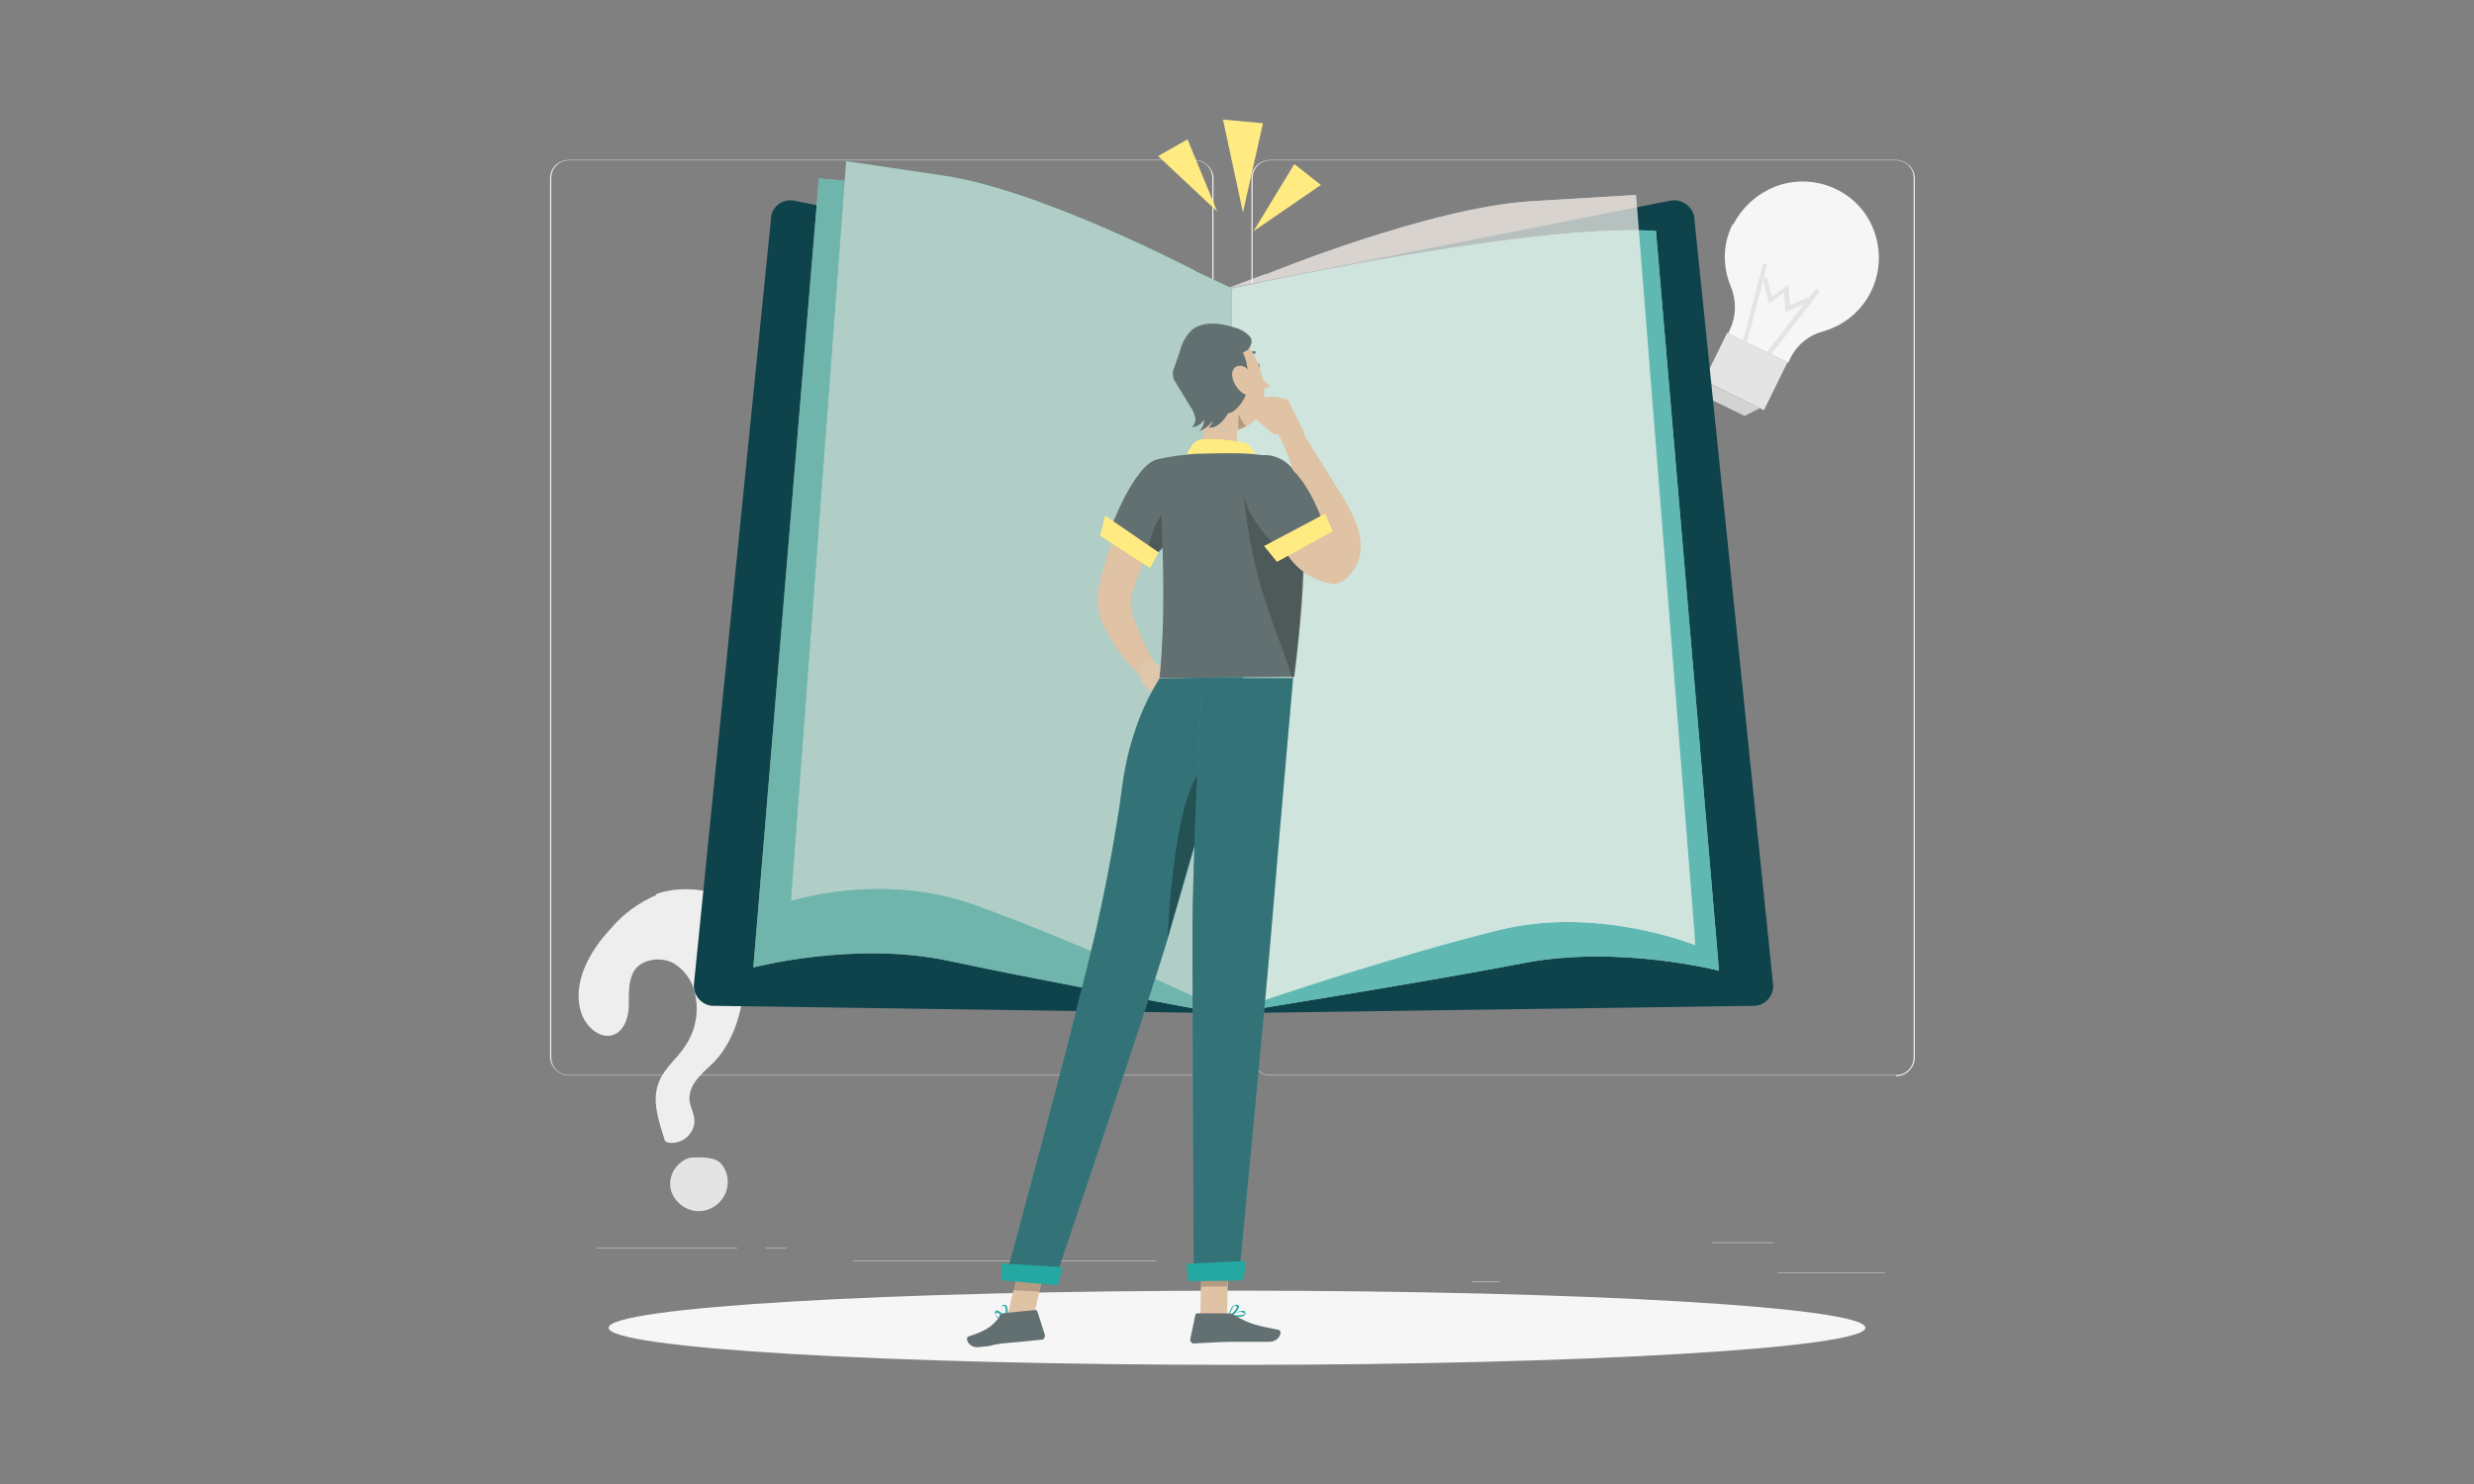 <svg xmlns="http://www.w3.org/2000/svg" xmlns:xlink="http://www.w3.org/1999/xlink" id="Graphics" viewBox="0 0 600 360"><rect x="0" y="0" width="600" height="360" fill="#808080" stroke="none"/><defs><style>      .st0 {        fill: none;      }      .st1 {        fill: #f5efeb;      }      .st2 {        fill: #dfc9bb;      }      .st3 {        fill: #627071;      }      .st4 {        fill: #e4e4e4;      }      .st5 {        fill: #f6f6f6;      }      .st6 {        fill: #e0c2a4;      }      .st7 {        clip-path: url(#clippath-17);      }      .st8 {        clip-path: url(#clippath-11);      }      .st9 {        clip-path: url(#clippath-16);      }      .st10 {        clip-path: url(#clippath-10);      }      .st11 {        clip-path: url(#clippath-15);      }      .st12 {        clip-path: url(#clippath-13);      }      .st13 {        clip-path: url(#clippath-14);      }      .st14 {        clip-path: url(#clippath-12);      }      .st15 {        clip-path: url(#clippath-1);      }      .st16 {        clip-path: url(#clippath-3);      }      .st17 {        clip-path: url(#clippath-4);      }      .st18 {        clip-path: url(#clippath-2);      }      .st19 {        clip-path: url(#clippath-7);      }      .st20 {        clip-path: url(#clippath-6);      }      .st21 {        clip-path: url(#clippath-9);      }      .st22 {        clip-path: url(#clippath-8);      }      .st23 {        clip-path: url(#clippath-5);      }      .st24 {        fill: #fff8f1;      }      .st25 {        fill: #ebddd6;      }      .st26 {        opacity: .8;      }      .st27 {        opacity: .7;      }      .st28 {        opacity: .6;      }      .st29 {        opacity: .5;      }      .st30 {        opacity: .2;      }      .st31 {        opacity: .3;      }      .st32 {        fill: #ffeb82;      }      .st33 {        fill: #dfc7ac;      }      .st34 {        fill: #24a8a2;      }      .st35 {        fill: #59a2a4;      }      .st36 {        fill: #eee;      }      .st37 {        clip-path: url(#clippath);      }      .st38 {        fill: #0e434c;      }    </style><clipPath id="clippath"><rect class="st0" x="103.6" y="28.9" width="393" height="302.2"></rect></clipPath><clipPath id="clippath-1"><rect class="st0" x="414" y="92.8" width="12.7" height="8.1"></rect></clipPath><clipPath id="clippath-2"><rect class="st0" x="103.6" y="28.9" width="393" height="302.2"></rect></clipPath><clipPath id="clippath-3"><rect class="st0" x="103.6" y="28.9" width="393" height="302.2"></rect></clipPath><clipPath id="clippath-4"><rect class="st0" x="297.2" y="55.8" width="119.8" height="190.2"></rect></clipPath><clipPath id="clippath-5"><rect class="st0" x="297.8" y="47.3" width="113.4" height="198.3"></rect></clipPath><clipPath id="clippath-6"><rect class="st0" x="297.9" y="47.3" width="113.1" height="198.3"></rect></clipPath><clipPath id="clippath-7"><rect class="st0" x="182.7" y="43.3" width="115.1" height="202.7"></rect></clipPath><clipPath id="clippath-8"><rect class="st0" x="191.7" y="38.9" width="107" height="207.2"></rect></clipPath><clipPath id="clippath-9"><rect class="st0" x="103.6" y="28.9" width="393" height="302.2"></rect></clipPath><clipPath id="clippath-10"><rect class="st0" x="278.3" y="122.5" width="7.8" height="13.2"></rect></clipPath><clipPath id="clippath-11"><rect class="st0" x="301.6" y="119.8" width="14.4" height="44.6"></rect></clipPath><clipPath id="clippath-12"><rect class="st0" x="300.3" y="100.5" width="2.1" height="3.7"></rect></clipPath><clipPath id="clippath-13"><rect class="st0" x="291.1" y="304.3" width="6.6" height="7.8"></rect></clipPath><clipPath id="clippath-14"><rect class="st0" x="245.7" y="305.2" width="8.1" height="8.1"></rect></clipPath><clipPath id="clippath-15"><rect class="st0" x="244.4" y="164.3" width="57.1" height="146.5"></rect></clipPath><clipPath id="clippath-16"><rect class="st0" x="283.1" y="185" width="12.4" height="43"></rect></clipPath><clipPath id="clippath-17"><rect class="st0" x="289.2" y="164.4" width="24.4" height="146.2"></rect></clipPath></defs><rect class="st0" x="166.5" y="77.3" width="267.1" height="205.4"></rect><g id="Groupe_957"><rect id="Rectangle_1288" class="st36" x="431.1" y="308.7" width="26" height=".1"></rect><rect id="Rectangle_1289" class="st36" x="356.9" y="310.8" width="6.8" height=".1"></rect><rect id="Rectangle_1290" class="st36" x="415.2" y="301.4" width="15" height=".1"></rect><rect id="Rectangle_1291" class="st36" x="144.8" y="302.7" width="34" height=".1"></rect><rect id="Rectangle_1292" class="st36" x="185.7" y="302.7" width="5" height=".1"></rect><rect id="Rectangle_1293" class="st36" x="206.8" y="305.9" width="73.6" height=".1"></rect><g id="Groupe_911"><g class="st37"><g id="Groupe_910"><path id="Trac&#xE9;_1889" class="st36" d="M289.8,260.9h-151.8c-2.5,0-4.6-2.1-4.6-4.6V43.2c0-2.5,2.1-4.4,4.6-4.4h151.7c2.5,0,4.6,2.1,4.6,4.4v213.3c0,2.5-2.1,4.6-4.6,4.6M138,38.9c-2.4,0-4.3,1.9-4.3,4.3v213.3c0,2.4,1.9,4.3,4.3,4.3h151.7c2.4,0,4.3-1.9,4.3-4.3V43.2c0-2.4-1.9-4.3-4.3-4.3h-151.7Z"></path><path id="Trac&#xE9;_1890" class="st36" d="M459.8,260.9h-151.7c-2.5,0-4.6-2.1-4.6-4.6V43.2c0-2.5,2.1-4.4,4.6-4.4h151.7c2.5,0,4.6,2.1,4.6,4.4v213.3c0,2.5-2.1,4.6-4.6,4.6M308.1,38.9c-2.4,0-4.3,1.9-4.3,4.3v213.3c0,2.4,1.9,4.3,4.3,4.3h151.7c2.4,0,4.3-1.9,4.3-4.3V43.2c0-2.4-1.9-4.3-4.3-4.3h-151.7Z"></path><path id="Trac&#xE9;_1891" class="st36" d="M159.2,217.1c-4.3,1.9-8.1,4.6-11,8.1-5.3,5.6-9.6,13.4-7.2,20.6,1.2,3.5,4.9,6.6,8.1,5.1,2.5-1.2,3.4-4.4,3.4-7.2s-.1-5.9,1.3-8.2c1.9-2.9,6.5-3.5,9.6-1.8,3.1,1.9,5,5.1,5.4,8.7.6,4.1-.4,8.2-2.8,11.6-1.9,2.9-4.9,5.1-6.2,8.5-1.8,4.4-.1,9.3,1.3,13.7,0,.3.1.6.4.7.1.1.4.3.7.3,2.9.4,5.7-1.6,6.2-4.7v-.7c0-1.8-1.2-3.5-1.2-5.3,0-3.7,3.2-6.2,5.9-8.8,6.9-7.2,7.9-18.1,7.7-28.1,0-2.8-.4-5.6-1.5-8.1-3.1-6.3-14.4-6.8-20.2-4.6"></path><path id="Trac&#xE9;_1892" class="st4" d="M167.1,280.9c-3.4,1.2-5.3,4.7-4.3,8.1,1.2,3.4,4.6,5.3,7.9,4.7,2.1-.4,4-1.8,5-3.7,1.3-2.5,1-5.7-.9-7.8-1.9-2.1-7.8-1.3-7.8-1.3"></path><g id="Groupe_909" class="st27"><g id="Groupe_908"><g class="st15"><g id="Groupe_907"><path id="Trac&#xE9;_1893" class="st5" d="M414.9,96.9l8.2,4,3.7-1.9-12.7-6.2.9,4.1h-.1Z"></path></g></g></g></g><path id="Trac&#xE9;_1894" class="st5" d="M420.2,54.4c-2.4,4.7-2.5,10.3-.4,15.2,1.3,3.2,1.3,6.9-.1,10l-.6,1.3,14.6,7.1.6-1.3c1.6-3.1,4.4-5.4,7.8-6.3,9.9-2.8,15.6-12.9,12.9-22.8-2.6-9.9-12.9-15.6-22.8-12.9-5.1,1.5-9.4,5-11.8,9.7"></path><rect id="Rectangle_1296" class="st4" x="425.2" y="77.4" width="19.4" height="1.2" transform="translate(107.8 375) rotate(-52.4)"></rect><path id="Trac&#xE9;_1895" class="st4" d="M422.7,82.7l1,.3,4.9-18.8-1-.3-4.9,18.8Z"></path><path id="Trac&#xE9;_1896" class="st4" d="M428.9,73.6l3.8-2.6.3,4.7,5.9-2.5-.4-1-4.4,1.9-.3-5-4.1,2.9-1.2-4.7-1,.3,1.6,6.2h-.1Z"></path><path id="Trac&#xE9;_1897" class="st4" d="M418.9,80.7l-5.7,11.6,14.6,7.2,5.7-11.6-14.6-7.2Z"></path></g></g></g><g id="Groupe_913"><g class="st18"><g id="Groupe_912"><path id="Trac&#xE9;_1898" class="st5" d="M452.4,322.1c0,4.9-68.3,9-152.4,9s-152.4-4-152.4-9,68.3-9,152.4-9,152.4,4,152.4,9"></path></g></g></g><g id="Groupe_930"><g class="st16"><g id="Groupe_929"><path id="Trac&#xE9;_1899" class="st38" d="M297.6,69.9l107.4-21.2c2.6-.6,5.3,1.2,5.9,3.8v.4l19.1,185.8c.3,2.8-1.8,5.1-4.4,5.3h-.4l-127.7,1.8V69.9h.1Z"></path><path id="Trac&#xE9;_1900" class="st25" d="M297.3,70.4s72.7-16.3,104.3-14.4l15.3,179.5s-24.1-6.3-47.2-1.9c-23.7,4.6-72.5,12.4-72.5,12.4V70.4h.1Z"></path><g id="Groupe_916" class="st27"><g id="Groupe_915"><g class="st17"><g id="Groupe_914"><path id="Trac&#xE9;_1901" class="st34" d="M297.3,70.4s72.7-16.3,104.3-14.4l15.3,179.5s-24.1-6.3-47.2-1.9c-23.7,4.6-72.5,12.4-72.5,12.4V70.4h.1Z"></path></g></g></g></g><g id="Groupe_922" class="st27"><g id="Groupe_921"><g class="st23"><g id="Groupe_920"><path id="Trac&#xE9;_1902" class="st1" d="M306.9,66.6s39.6-16.3,64.6-17.8l25.2-1.5,14.4,182s-23.5-9.6-47.5-3.7-55,16.2-65.6,20V69.8l9.1-3.4h-.1Z"></path><g id="Groupe_919" class="st26"><g id="Groupe_918"><g class="st20"><g id="Groupe_917"><path id="Trac&#xE9;_1903" class="st24" d="M307,66.6s39.6-16.3,64.6-17.8l25.2-1.5,14.4,182s-23.5-9.6-47.5-3.7-55,16.2-65.6,20V69.8l9.1-3.4h-.1Z"></path></g></g></g></g></g></g></g></g><path id="Trac&#xE9;_1904" class="st38" d="M297.8,69.9l-105.1-21.2c-2.6-.6-5.3,1.2-5.7,3.8v.4l-18.7,185.8c-.3,2.6,1.8,5.1,4.4,5.3h.4l124.8,1.8V69.9h-.1Z"></path><path id="Trac&#xE9;_1905" class="st2" d="M297.8,69.9s-67.8-24.9-99.2-26.6l-15.9,191.4s24.6-6.5,47.4-1.6c22.8,4.9,67.8,13.1,67.8,13.1V69.9h-.1Z"></path><g id="Groupe_925" class="st28"><g id="Groupe_924"><g class="st19"><g id="Groupe_923"><path id="Trac&#xE9;_1906" class="st34" d="M297.8,69.9s-67.8-24.9-99.2-26.6l-15.9,191.4s24.6-6.5,47.4-1.6c22.8,4.9,67.8,13.1,67.8,13.1V69.9h-.1Z"></path></g></g></g></g><path id="Trac&#xE9;_1907" class="st34" d="M290.1,65.8s-37.5-19.7-61.2-23.2l-23.7-3.5-13.4,179.5s22.1-7.2,44.7,1c22.8,8.2,52.2,21.6,62.2,26.5V69.9s-8.7-4.1-8.7-4.1Z"></path><g id="Groupe_928" class="st27"><g id="Groupe_927"><g class="st22"><g id="Groupe_926"><path id="Trac&#xE9;_1908" class="st25" d="M290.1,65.8s-37.5-19.7-61.2-23.2l-23.7-3.5-13.4,179.5s22.1-7.2,44.7,1c22.8,8.2,52.2,21.6,62.2,26.5V69.9s-8.7-4.1-8.7-4.1Z"></path></g></g></g></g></g></g></g><path id="Trac&#xE9;_1909" class="st32" d="M280.8,37.9l7.2-4.1,7.2,17.5-14.4-13.5h0Z"></path><path id="Trac&#xE9;_1910" class="st32" d="M320.4,44.9l-6.5-5.1-9.9,16.3,16.3-11.2h0Z"></path><path id="Trac&#xE9;_1911" class="st32" d="M301.4,51.7l4.9-21.8-9.7-.9,4.9,22.8h0Z"></path><g id="Groupe_956"><g class="st21"><g id="Groupe_955"><path id="Trac&#xE9;_1912" class="st6" d="M276.1,116.7c1.2-2.4,4-3.2,6.2-2.1,2.4,1.2,3.2,4,2.1,6.2h0c-1.6,3.5-3.2,7.1-4.9,10.6s-3.1,7.1-4.3,10.6c-.3.9-.6,1.8-.9,2.6v.4c-.1,0-.1.1-.1.3v.7c0,1.6.4,3.1,1,4.7,1.3,3.5,2.9,6.9,4.9,10.3h0c.6,1.2.1,2.6-.9,3.2-.9.4-2.1.3-2.8-.4-3.1-2.9-5.6-6.3-7.7-10-1.2-2.1-2.1-4.4-2.5-6.8,0-.7-.1-1.5,0-2.2,0-.7,0-1.5.3-2.2.3-1,.4-2.1.7-3.1,1-4,2.4-7.9,4-11.8s3.2-7.5,5.1-11.2h-.3Z"></path><path id="Trac&#xE9;_1913" class="st33" d="M277.5,161l-.6.4c-.6.4-.9,1.3-.7,2.1.4,1.5,1.3,2.8,2.5,3.8l4.6-5.4-3.8-1.2c-.6-.1-1.2,0-1.8.3"></path><path id="Trac&#xE9;_1914" class="st33" d="M283.1,161.9l-4.6,5.4,5,1.8,4.9-4-5.4-3.2h.1Z"></path><path id="Trac&#xE9;_1915" class="st3" d="M304.8,88c.3,0,.6.3.7.7s0,.9-.4,1-.6-.3-.7-.7c0-.4,0-.9.4-1"></path><path id="Trac&#xE9;_1916" class="st6" d="M305.7,94.5c.9,0,1.6-.3,2.2-.9-1.2-1-2.4-2.2-3.2-3.7l1,4.6h0Z"></path><path id="Trac&#xE9;_1917" class="st3" d="M302.3,86.7c.4-.6,1.2-.9,1.9-.9h0c.1,0,.3,0,.3-.3s0-.3-.3-.3c-.9,0-1.8.3-2.5,1h0c0,.3,0,.4.3.4h.1"></path><path id="Trac&#xE9;_1918" class="st6" d="M299.1,116c-8.2,0-9.6-4.4-9.6-4.4,2.5-2.4,2.6-6.8,2.1-10.7.6.9,1.5,1.8,2.5,2.4,1.8,1.2,4,1.6,6,1h0v.3c-.4,3.2,0,6.5,3.2,7.5,0,0,4.7,4-4.4,4"></path><path id="Trac&#xE9;_1919" class="st33" d="M300.4,103.1c0,.4-.1.7-.3,1.2h0c-2.1.4-4.3,0-6-1-1-.6-1.8-1.5-2.5-2.4,0-1-.3-1.9-.4-2.8l9,4.9h.3q0,.1,0,.1Z"></path><path id="Trac&#xE9;_1920" class="st32" d="M287,112.3s1.3-4.1,3.2-5.3,10.6,0,12.1.6,2.6,3.7,2.6,3.7l-17.9,1h0Z"></path><path id="Trac&#xE9;_1921" class="st3" d="M285.9,125.1c-1,4.3-3.4,8.1-7.1,10.6l-9.6-7.1s5.7-15.6,11.3-17.1c5.9-1.3,7.1,5.7,5.3,13.4"></path><g id="Groupe_933" class="st30"><g id="Groupe_932"><g class="st10"><g id="Groupe_931"><path id="Trac&#xE9;_1922" d="M286.1,123.6c0,.4-.1.9-.3,1.3-1,4.3-3.4,7.9-6.9,10.6l-.4-.4c0-4.7,1.9-9.3,5.3-12.8l2.5,1.2h-.1Z"></path></g></g></g></g><path id="Trac&#xE9;_1923" class="st32" d="M268,125.1l-1.2,4.9,12.1,7.8,2.1-3.8-12.8-8.8h-.1Z"></path><path id="Trac&#xE9;_1924" class="st3" d="M307.8,110.7c-1.3-.3-2.8-.4-4.4-.6-4.6-.3-9.3-.1-13.8,0-2.9.3-5.9.6-8.8,1.3,2.4,32.5.9,48.6.4,53.1l32.7-.3c3.4-26.8,2.5-40.3,1.2-46.9-.7-3.5-3.5-6.2-7.1-6.8"></path><g id="Groupe_936" class="st30"><g id="Groupe_935"><g class="st8"><g id="Groupe_934"><path id="Trac&#xE9;_1925" d="M313.4,164.4h.3c2.1-16.8,2.5-28.4,2.2-36.3l-14.3-8.2c2.2,22.4,8.1,32.5,11.8,44.6"></path></g></g></g></g><path id="Trac&#xE9;_1926" class="st6" d="M306.5,96.3c0,2.9-1.6,5.6-4.1,7.1h0c-.6.4-1.3.7-2.1.9h0c-2.1.4-4.3,0-6-1-1-.6-1.8-1.5-2.5-2.4-1.6-2.2-2.4-5.1-3.4-9.4-1.3-4.4,1.2-9,5.6-10.3,1.2-.3,2.5-.4,3.8-.1,6.3,1.2,9,9.7,8.8,15.3"></path><g id="Groupe_939" class="st30"><g id="Groupe_938"><g class="st14"><g id="Groupe_937"><path id="Trac&#xE9;_1927" d="M302.2,103.3c-.6.4-1.3.7-2.1.9l.3-3.7s1.3,2.8,1.8,2.8"></path></g></g></g></g><path id="Trac&#xE9;_1928" class="st3" d="M302.8,93.2c-.3,2.6-1.6,5-3.7,6.6-.3.1-.6.3-.9.4-1.2,0-2.1-.6-2.5-1.6-.6-1.3-.9-2.6-.9-4.1,0-3.2.3-6.9,2.6-9.3.4-.6,1.2-1,2.1-1,2.9,0,3.5,7.2,3.2,9.1"></path><path id="Trac&#xE9;_1929" class="st3" d="M302.9,81.4c-.9-.9-2.1-1.6-3.4-1.9-1.8-.6-3.5-1-5.4-1s-3.7.4-5.1,1.6c-1.5,1.5-2.5,3.4-2.9,5.3-.4,1.2-.9,2.4-1.2,3.5-.7,1.3-.6,2.8.3,4l3.4,5.6c.6.7.9,1.6,1.2,2.5.3.9,0,1.9-.7,2.6,1.2,0,2.2-.7,2.9-1.8,0,1.2-.4,2.2-1.3,2.8,1.3-.4,2.5-1.3,3.4-2.4-.1.6-.6,1.2-1,1.5,1.8.3,3.4-1.3,4.4-2.9,1.3-1.9,2.5-4.3,1.6-6.3-.3-.7-.9-1.3-1.2-1.9-.6-1.6-.3-3.4.9-4.6,1-1.2,2.4-2.4,3.8-3.1,0,0,1.8-1.9.4-3.4"></path><path id="Trac&#xE9;_1930" class="st6" d="M301.3,88.8c1.8.4,2.6,3.1,2.6,4.7s-1.2,2.9-2.6,1.8c-1.2-.9-2.1-2.2-2.4-3.7-.4-1.8.6-3.2,2.4-2.8"></path><path id="Trac&#xE9;_1931" class="st34" d="M298.2,319.3h0c0-.1,2.4-1.5,3.4-1.3.1,0,.4.1.4.3s.1.4,0,.6c-.3.4-1,.6-1.9.6h-2.1M301.2,318.2c-.9,0-1.8.4-2.5.9,1.2,0,2.8,0,3.1-.3v-.3s-.1-.1-.3-.1h-.3Z"></path><path id="Trac&#xE9;_1932" class="st34" d="M298.1,319.3h0c0-.9.3-1.8.9-2.5.3-.1.6-.3.9-.3.4,0,.6.3.6.4,0,.7-1.3,2.2-2.2,2.5h0M299.7,316.7c-.1,0-.4,0-.6.3-.4.6-.7,1.3-.9,2.1.7-.4,1.8-1.6,1.8-2.1,0,0,0-.1-.3-.1h0Z"></path><path id="Trac&#xE9;_1933" class="st6" d="M291.4,304.5h6.5l-.3,14.9h-6.5l.3-14.7h0Z"></path><path id="Trac&#xE9;_1934" class="st3" d="M299.1,318.9c4.4,2.6,5.9,2.6,10.9,3.7,1.2.1.4,2.9-2.2,2.9h-8.7c-3.2,0-6.9.3-9.4.4h-.3c-.4,0-.9-.6-.7-1.2l1.2-5.7c0-.3.3-.4.6-.4h7.1c.6,0,1.2,0,1.6.3"></path><g id="Groupe_942" class="st30"><g id="Groupe_941"><g class="st12"><g id="Groupe_940"><path id="Trac&#xE9;_1935" d="M291.3,304.5v7.7h6.3v-7.7h-6.3Z"></path></g></g></g></g><path id="Trac&#xE9;_1936" class="st34" d="M244.1,320.4h-.1s-1.3-2.4-1-3.4c0-.1.1-.4.3-.4.1-.1.4-.1.7,0,.3.3.4,1,.4,1.9s0,1.3-.1,2.1M243,317.4c0,.9.4,1.8.9,2.5.1-1.2.1-2.8-.3-3.1h-.3s-.1.1-.3.3v.3h0Z"></path><path id="Trac&#xE9;_1937" class="st34" d="M244.1,320.4h0c-.9,0-1.8-.4-2.5-1-.1-.3-.3-.6-.3-.9,0-.4.3-.6.4-.6.7,0,2.1,1.3,2.5,2.2h0M241.4,318.7c0,.1,0,.4.3.6.6.4,1.3.7,2.1.9-.4-.7-1.6-1.8-2.1-1.8,0,0-.1,0-.1.3h-.1Z"></path><path id="Trac&#xE9;_1938" class="st6" d="M247.5,305.2l6.3.3-3.4,15.2-6.3-.3,3.4-15h0Z"></path><path id="Trac&#xE9;_1939" class="st3" d="M242.4,319.5c-1.8,2.1-2.6,3.1-7.5,4.7-1,.3,0,2.9,2.5,2.6,4.4-.4,1.9-.4,5.7-.9,3.2-.3,6.9-.6,9.4-.9h.3c.4-.1.7-.7.6-1.2l-1.8-5.6c0-.3-.3-.4-.6-.4l-7.1.7c-.6,0-1.2.3-1.6.7"></path><g id="Groupe_945" class="st30"><g id="Groupe_944"><g class="st13"><g id="Groupe_943"><path id="Trac&#xE9;_1940" d="M247.5,305.2l-1.8,7.8,6.3.3,1.8-7.8-6.3-.3h0Z"></path></g></g></g></g><path id="Trac&#xE9;_1941" class="st35" d="M281.1,164.8c-2.4,3.8-4.3,7.9-5.7,12.1-3.2,9.4-3.2,15-4.3,21.3-1.8,11.2-3.4,19-5.3,27.5-6.2,26.6-21.5,82.7-21.5,82.7l11.5,2.2s22.2-65.3,27.8-84.3c5-17.1,17.9-62.1,17.9-62.1l-20.3.4h-.1Z"></path><g id="Groupe_948" class="st29"><g id="Groupe_947"><g class="st11"><g id="Groupe_946"><path id="Trac&#xE9;_1942" class="st38" d="M281.1,164.8c-2.4,3.8-4.3,7.9-5.7,12.1-3.2,9.4-3.2,15-4.3,21.3-1.8,11.2-3.4,19-5.3,27.5-6.2,26.6-21.5,82.7-21.5,82.7l11.5,2.2s22.2-65.3,27.8-84.3c5-17.1,17.9-62.1,17.9-62.1l-20.3.4h-.1Z"></path></g></g></g></g><path id="Trac&#xE9;_1943" class="st34" d="M242.9,306.5v4.1l13.7,1.2s1.2-4.4,1-4.4l-14.7-.9h0Z"></path><g id="Groupe_951" class="st31"><g id="Groupe_950"><g class="st9"><g id="Groupe_949"><path id="Trac&#xE9;_1944" d="M295.4,185c-4.1,14.1-9.3,32.1-11.9,41.3,0,.4-.3.9-.4,1.5.9-15.6,3.4-41.8,11.2-42.8h1.2"></path></g></g></g></g><path id="Trac&#xE9;_1945" class="st35" d="M291.6,164.6s-2.5,43-2.4,63.3c0,19,.3,82.8.3,82.8h10.9c0-.1,6.3-65.5,7.9-84.7,1.5-18.2,5.3-61.5,5.3-61.5h-22.1Z"></path><g id="Groupe_954" class="st29"><g id="Groupe_953"><g class="st7"><g id="Groupe_952"><path id="Trac&#xE9;_1946" class="st38" d="M291.6,164.6s-2.5,43-2.4,63.3c0,19,.3,82.8.3,82.8h10.9c0-.1,6.3-65.5,7.9-84.7,1.5-18.2,5.3-61.5,5.3-61.5h-22.1Z"></path></g></g></g></g><path id="Trac&#xE9;_1947" class="st34" d="M287.8,306.8l.4,4,13.4-.3s.6-4.6.4-4.6l-14.3.7h0Z"></path><path id="Trac&#xE9;_1948" class="st6" d="M323.2,141.6c3.1.3,5.9-3.8,6.6-6.9,1-5.3-1.9-10.4-4.7-15l-10.3-16.6c-.4-.7,2.6,4.3.9,1.2-1-1.8-4.3-1.8-5.6,1.2,3.5,6.6,4.3,12.1,6.3,19.1.6,1.6.9,3.4.6,5.1-.7,3.1-7.1.6-5.6,3.5,2.4,4.6,6.8,7.7,11.8,8.4"></path><path id="Trac&#xE9;_1949" class="st3" d="M313.4,113.9c5.4,5.1,8.4,15.6,8.4,15.6l-9.9,5.3s-11.8-9.7-10.2-17.9c1.2-6.3,4.9-9.4,11.8-2.9"></path><path id="Trac&#xE9;_1950" class="st32" d="M306.6,132.5l3.1,3.8,13.5-7.4-1.8-4.3-14.9,7.9h0Z"></path><path id="Trac&#xE9;_1951" class="st6" d="M316.5,105.4c-.9-1.9-2.9-5.7-3.8-7.7-.1-.6-.7-1-1.3-1-2.1-.6-4.1-.6-6.2-.1,0,0-.3,0-.4.3v.3c-.1,1.2-.3,2.2-.4,3.4-.1.4,0,1,.4,1.3l2.9,2.5c.4.4,1,.9,1.6,1,1,0,2.1-.3,2.8-.7,1-.4,4.4.7,4.4.7"></path></g></g></g></g></svg>
